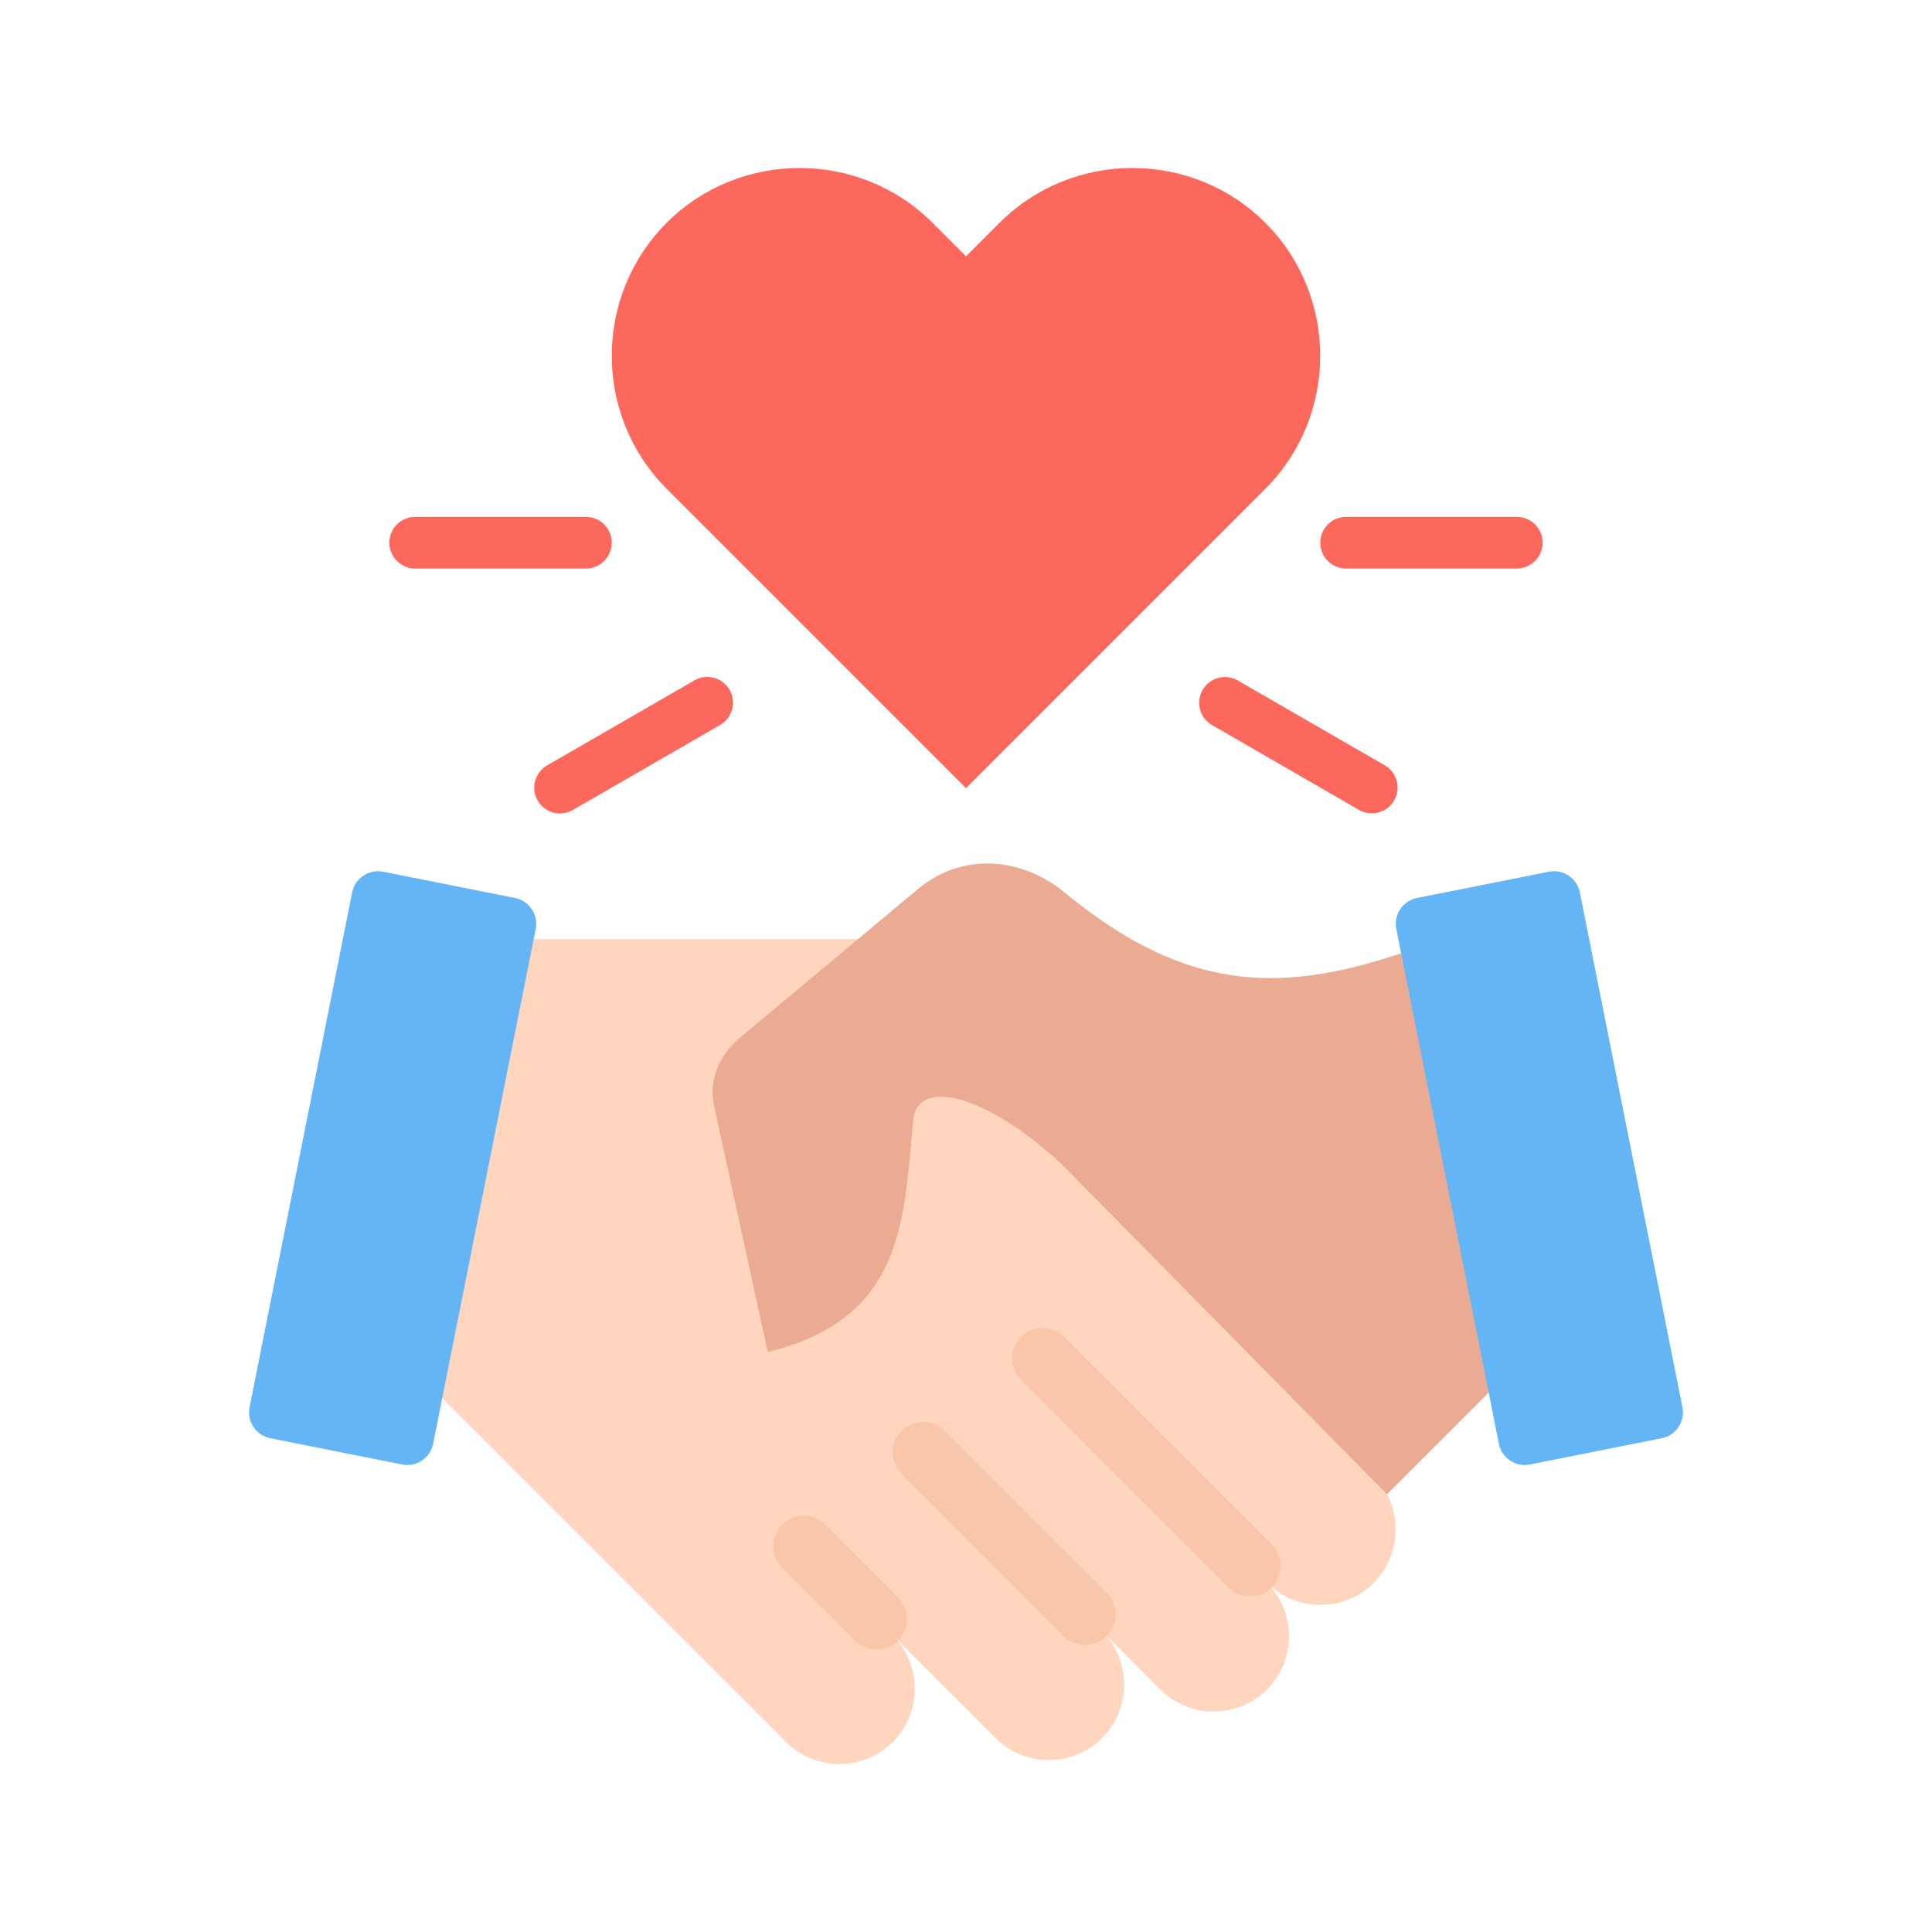 <svg width="46" height="46" viewBox="0 0 46 46" fill="none" xmlns="http://www.w3.org/2000/svg">
<path fill-rule="evenodd" clip-rule="evenodd" d="M22.408 22.358L32.706 35.147C33.405 35.845 33.405 36.988 32.706 37.687C32.008 38.385 30.865 38.385 30.166 37.687C30.865 38.385 30.865 39.528 30.166 40.227C29.468 40.925 28.325 40.925 27.627 40.227L26.241 38.841C26.94 39.54 26.939 40.682 26.241 41.381C25.543 42.08 24.4 42.08 23.701 41.381L21.256 38.936C21.955 39.635 21.955 40.778 21.256 41.476C20.558 42.175 19.415 42.175 18.716 41.476L8.698 31.458L10.73 22.358H22.408Z" fill="#FFD6BD"/>
<path fill-rule="evenodd" clip-rule="evenodd" d="M24.305 32.853C24.17 32.717 24.095 32.532 24.095 32.34C24.096 32.148 24.173 31.964 24.308 31.829C24.444 31.693 24.628 31.616 24.82 31.616C25.012 31.615 25.196 31.69 25.333 31.825L30.281 36.772C30.415 36.909 30.491 37.094 30.49 37.286C30.489 37.477 30.413 37.661 30.277 37.797C30.141 37.933 29.957 38.009 29.765 38.01C29.573 38.011 29.389 37.936 29.252 37.801L24.305 32.853ZM18.619 37.327C18.484 37.191 18.409 37.006 18.41 36.814C18.41 36.622 18.487 36.438 18.623 36.303C18.758 36.167 18.942 36.09 19.134 36.09C19.326 36.089 19.511 36.164 19.647 36.299L21.383 38.034C21.517 38.171 21.593 38.355 21.592 38.547C21.591 38.739 21.515 38.923 21.379 39.059C21.243 39.195 21.059 39.271 20.867 39.272C20.675 39.273 20.491 39.197 20.354 39.063L18.619 37.327ZM21.462 35.09L25.327 38.955C25.463 39.09 25.648 39.165 25.84 39.165C26.032 39.164 26.216 39.087 26.351 38.952C26.487 38.816 26.564 38.632 26.564 38.44C26.565 38.248 26.49 38.064 26.355 37.927L22.49 34.062C22.353 33.927 22.169 33.852 21.977 33.853C21.785 33.853 21.601 33.93 21.465 34.066C21.33 34.201 21.253 34.385 21.253 34.577C21.252 34.769 21.327 34.953 21.462 35.09Z" fill="#F9C6AA"/>
<path fill-rule="evenodd" clip-rule="evenodd" d="M37.865 30.737C37.778 30.77 34.432 22.318 34.347 22.35C31.133 23.551 28.669 23.989 25.358 21.257C24.311 20.393 22.899 20.297 21.857 21.167L17.642 24.686C17.138 25.107 16.862 25.691 17.002 26.333L18.28 32.191C21.531 31.39 21.516 29.077 21.745 26.645C21.855 25.714 23.36 25.969 25.25 27.69L33.024 35.578L37.865 30.737Z" fill="#EAAB92"/>
<path fill-rule="evenodd" clip-rule="evenodd" d="M33.736 21.381L36.88 20.755C37.217 20.688 37.548 20.909 37.615 21.246L40.058 33.507C40.125 33.845 39.904 34.176 39.567 34.243L36.423 34.869C36.086 34.937 35.755 34.715 35.688 34.378L33.245 22.117C33.178 21.779 33.399 21.448 33.736 21.381ZM12.264 21.381L9.12 20.755C8.783 20.688 8.452 20.909 8.385 21.246L5.942 33.507C5.875 33.845 6.096 34.176 6.433 34.243L9.577 34.869C9.914 34.937 10.245 34.715 10.312 34.378L12.755 22.117C12.822 21.779 12.601 21.448 12.264 21.381Z" fill="#64B5F6"/>
<path fill-rule="evenodd" clip-rule="evenodd" d="M23.797 5.306C25.535 3.568 28.384 3.562 30.128 5.306C31.869 7.047 31.869 9.896 30.128 11.637L23 18.765L15.872 11.637C14.131 9.896 14.131 7.047 15.872 5.306C17.613 3.565 20.462 3.565 22.203 5.306L23 6.103L23.797 5.306ZM36.114 12.306C36.277 12.306 36.434 12.371 36.549 12.486C36.665 12.601 36.729 12.758 36.729 12.921C36.729 13.084 36.665 13.241 36.549 13.356C36.434 13.472 36.277 13.537 36.114 13.537H32.05C31.887 13.537 31.73 13.472 31.615 13.356C31.5 13.241 31.435 13.084 31.435 12.921C31.435 12.758 31.5 12.601 31.615 12.486C31.73 12.371 31.887 12.306 32.05 12.306H36.114ZM13.632 19.29C13.491 19.368 13.325 19.389 13.169 19.346C13.014 19.303 12.882 19.2 12.801 19.06C12.721 18.92 12.699 18.755 12.74 18.599C12.781 18.442 12.882 18.309 13.021 18.227L16.541 16.195C16.682 16.116 16.848 16.096 17.003 16.139C17.159 16.182 17.291 16.285 17.371 16.425C17.452 16.564 17.474 16.73 17.432 16.886C17.391 17.042 17.29 17.176 17.151 17.258L13.632 19.29ZM9.886 13.537C9.723 13.537 9.566 13.472 9.451 13.356C9.335 13.241 9.271 13.084 9.271 12.921C9.271 12.758 9.335 12.601 9.451 12.486C9.566 12.371 9.723 12.306 9.886 12.306H13.95C14.113 12.306 14.27 12.371 14.385 12.486C14.501 12.601 14.565 12.758 14.565 12.921C14.565 13.084 14.501 13.241 14.385 13.356C14.27 13.472 14.113 13.537 13.95 13.537H9.886ZM32.979 18.227C33.116 18.31 33.216 18.443 33.256 18.599C33.297 18.754 33.274 18.919 33.194 19.058C33.114 19.197 32.983 19.299 32.829 19.343C32.674 19.386 32.509 19.367 32.368 19.29L28.849 17.258C28.711 17.175 28.611 17.042 28.571 16.887C28.531 16.731 28.553 16.566 28.633 16.427C28.713 16.288 28.844 16.186 28.999 16.142C29.153 16.099 29.319 16.118 29.459 16.195L32.979 18.227Z" fill="#FC685B"/>
</svg>
